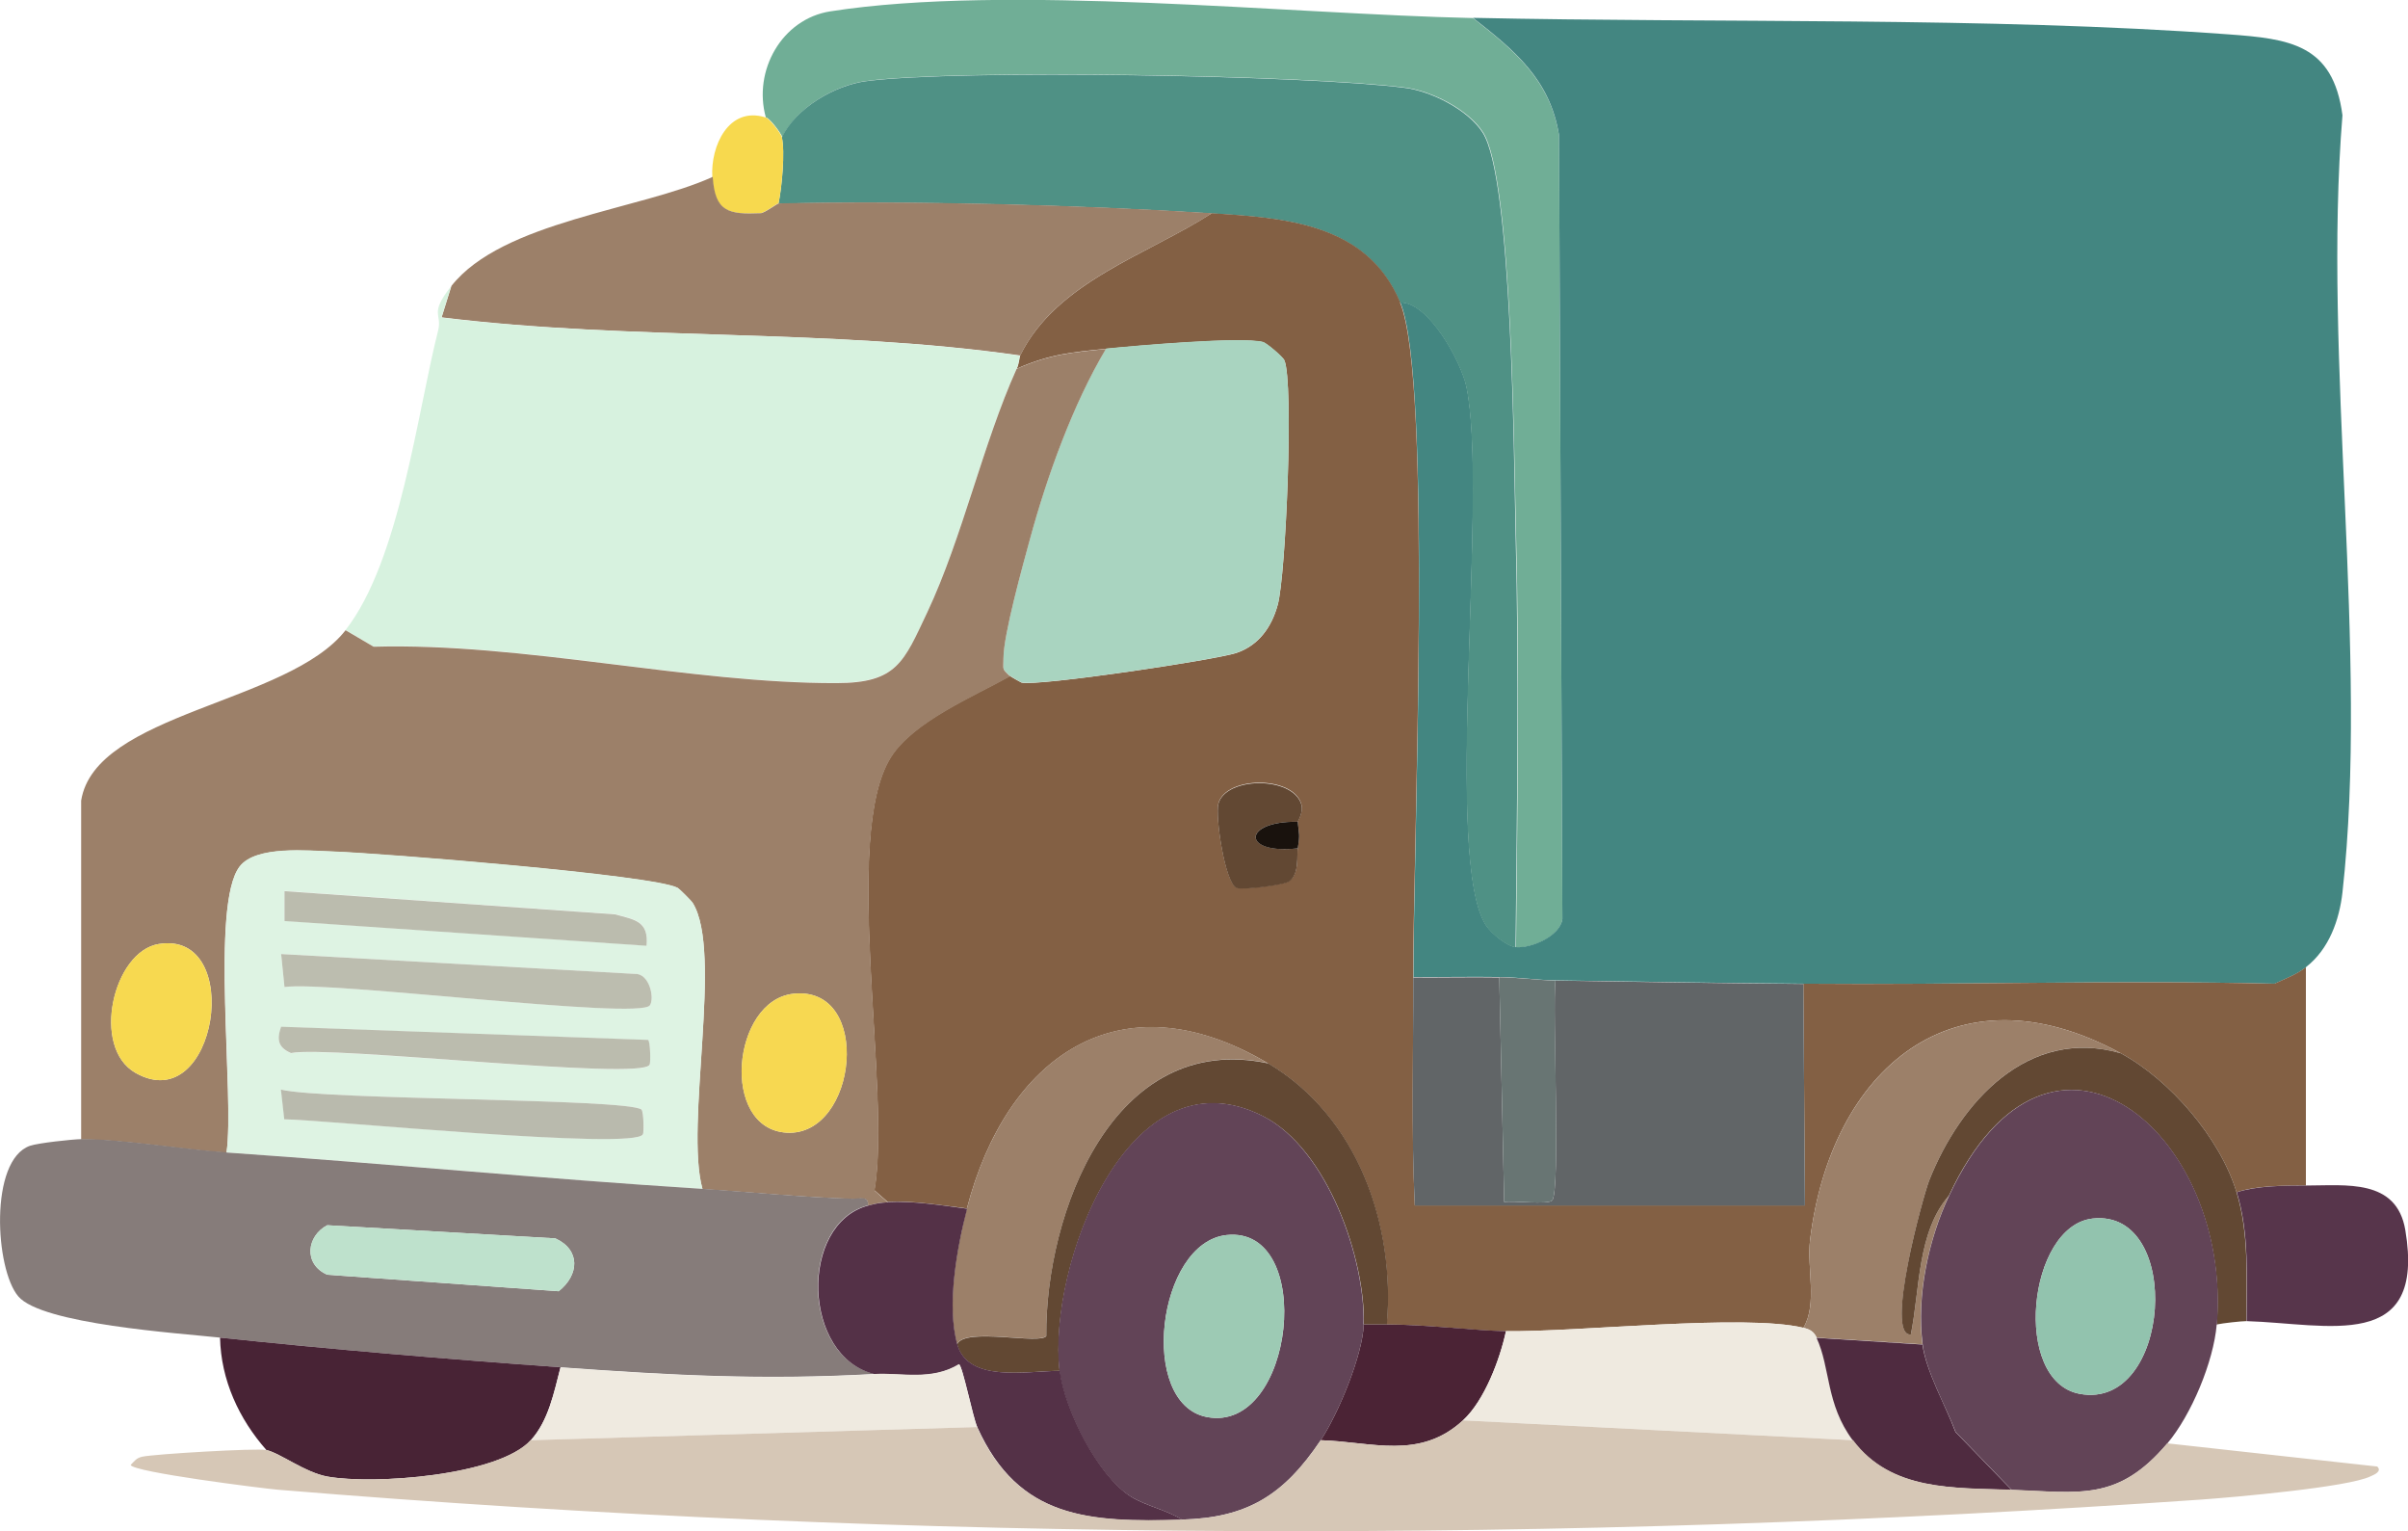 <svg viewBox="0 0 108.01 68.67" xmlns="http://www.w3.org/2000/svg" data-name="Layer 1" id="Layer_1">
  <defs>
    <style>
      .cls-1 {
        fill: #d6c7b6;
      }

      .cls-2 {
        fill: #def3e3;
      }

      .cls-3 {
        fill: #57354b;
      }

      .cls-4 {
        fill: #836044;
      }

      .cls-5 {
        fill: #19120d;
      }

      .cls-6 {
        fill: #624457;
      }

      .cls-7 {
        fill: #d7f2df;
      }

      .cls-8 {
        fill: #4b2335;
      }

      .cls-9 {
        fill: #867c7a;
      }

      .cls-10 {
        fill: #482335;
      }

      .cls-11 {
        fill: #543147;
      }

      .cls-12 {
        fill: #bcbdaf;
      }

      .cls-13 {
        fill: #9dcab4;
      }

      .cls-14 {
        fill: #9c8069;
      }

      .cls-15 {
        fill: #bbbcae;
      }

      .cls-16 {
        fill: #4f2b40;
      }

      .cls-17 {
        fill: #b9baad;
      }

      .cls-18 {
        fill: #70ae96;
      }

      .cls-19 {
        fill: #efeae0;
      }

      .cls-20 {
        fill: #bee1cc;
      }

      .cls-21 {
        fill: #616567;
      }

      .cls-22 {
        fill: #438681;
      }

      .cls-23 {
        fill: #687573;
      }

      .cls-24 {
        fill: #f7d94e;
      }

      .cls-25 {
        fill: #4f9185;
      }

      .cls-26 {
        fill: #a9d4c0;
      }

      .cls-27 {
        fill: #92c3ae;
      }

      .cls-28 {
        fill: #f7d851;
      }

      .cls-29 {
        fill: #624833;
      }

      .cls-30 {
        fill: #f7d950;
      }
    </style>
  </defs>
  <path d="M66.07.81c1.85,1.45,3.46,2.77,3.86,5.26l.15,35.15c-.11.78-1.42,1.32-2.08,1.26.06-6.18.16-12.42,0-18.61-.09-3.28-.16-15.9-1.48-17.94-.66-1.02-2.3-1.85-3.48-2-4.33-.57-20.06-.84-24.17-.3-1.4.18-3.16,1.2-3.78,2.52-.03-.13-.53-.83-.74-.89-.58-2.09.72-4.41,2.89-4.75,7.92-1.24,20.55.12,28.84.3Z" class="cls-18"></path>
  <path d="M103.44,43.37c-.44.34-.92.51-1.41.74-7.05-.17-14.09.06-21.13,0-3.69-.03-7.43-.09-11.12-.15-.81-.01-1.68-.14-2.52-.15-1.28-.02-2.57.01-3.86,0-.02-5.4.87-26.76-.59-30.25,1.28-.03,2.74,2.68,2.97,3.78,1,4.81-1.06,21.29.89,24.17.23.34.92.92,1.33.96.66.06,1.97-.48,2.08-1.26l-.15-35.15c-.4-2.5-2.01-3.81-3.86-5.26,10.96.24,23.06-.05,33.88.74,2.75.2,4.7.44,5.12,3.63-.9,11.03,1.2,24.05,0,34.85-.14,1.23-.6,2.54-1.63,3.34Z" class="cls-22"></path>
  <path d="M67.99,42.48c-.42-.04-1.11-.63-1.33-.96-1.95-2.88.11-19.36-.89-24.17-.23-1.1-1.69-3.81-2.97-3.78-1.5-3.58-5.23-3.8-8.45-4-6.01-.38-13.41-.57-19.43-.44.15-.72.3-2.31.15-2.97.62-1.32,2.39-2.34,3.78-2.52,4.11-.54,19.84-.27,24.17.3,1.18.15,2.82.98,3.48,2,1.33,2.04,1.4,14.67,1.48,17.94.16,6.19.06,12.43,0,18.61Z" class="cls-25"></path>
  <path d="M34.33,5.26c.21.06.71.76.74.89.15.66,0,2.25-.15,2.97-.07,0-.64.44-.82.44-1.44.06-2.05-.05-2.15-1.63-.08-1.38.73-3.17,2.37-2.67Z" class="cls-24"></path>
  <path d="M34.93,9.12c6.01-.13,13.42.06,19.43.44-2.9,1.87-6.97,3.06-8.6,6.38-8.58-1.23-17.36-.65-25.95-1.71l.44-1.41c2.29-2.9,8.47-3.41,11.72-4.89.1,1.58.71,1.69,2.15,1.63.17,0,.75-.44.82-.44Z" class="cls-14"></path>
  <path d="M62.8,13.57c1.47,3.5.57,24.85.59,30.25.01,3.41-.09,6.84.07,10.23h17.5l-.07-9.94c7.04.06,14.09-.17,21.13,0,.49-.23.97-.4,1.41-.74v9.79c-1.01,0-2.2,0-3.11.3-.74-2.43-2.98-5.03-5.19-6.23-7.47-4.07-13.02.73-13.94,8.38-.15,1.22.34,2.88-.3,3.93-2.65-.64-10.15.2-13.35.15-1.48-.02-3.56-.3-5.34-.3.38-4.51-1.32-9.34-5.34-11.72-6.68-3.94-11.73-.23-13.49,6.52-1.11-.14-2.45-.36-3.56-.3l-.59-.52c.77-4.49-1.49-15.9.74-19.43,1.01-1.6,3.73-2.73,5.34-3.63.03.03.49.29.52.3.75.17,8.66-1.01,9.64-1.33,1-.34,1.58-1.16,1.85-2.15.37-1.31.73-9.98.3-10.97-.06-.15-.8-.77-.96-.82-.99-.25-5.76.17-7.04.3-1.52.15-2.52.24-4,.89.11-.25.12-.53.15-.59,1.63-3.31,5.7-4.51,8.6-6.38,3.22.21,6.95.42,8.45,4ZM58.21,38.03c.11-.67.05-.6,0-1.19,0-.04.28-.43.15-.82-.41-1.24-3.36-1.22-3.71,0-.15.54.29,3.58.82,3.78.28.1,2.16-.13,2.37-.3.46-.36.32-1.19.37-1.48Z" class="cls-4"></path>
  <path d="M45.75,15.94c-.03.06-.04.34-.15.59-1.51,3.35-2.43,7.56-4,10.9-1.05,2.24-1.36,3.18-4.08,3.19-6.57.02-14.05-1.82-20.76-1.63l-1.26-.74c2.43-3.1,3.22-9.77,4.15-13.42.2-.78-.42-.72.59-2l-.44,1.41c8.59,1.05,17.37.47,25.95,1.71Z" class="cls-7"></path>
  <path d="M45.31,30.32c-.39-.35-.3-.29-.3-.82,0-1.03.87-4.17,1.19-5.34.76-2.8,1.93-6.05,3.41-8.53,1.28-.13,6.06-.55,7.04-.3.17.04.9.67.96.82.43,1,.07,9.67-.3,10.97-.28.99-.85,1.81-1.85,2.15-.98.33-8.89,1.51-9.64,1.33-.03,0-.48-.27-.52-.3Z" class="cls-26"></path>
  <path d="M49.61,15.64c-1.48,2.48-2.65,5.73-3.41,8.53-.32,1.17-1.19,4.3-1.19,5.34,0,.53-.09.46.3.82-1.61.9-4.33,2.03-5.34,3.63-2.23,3.52.03,14.94-.74,19.43l.59.52c-.41.02-.51.05-.89.15.06-.45-.4-.29-.67-.3-2.28-.07-4.49-.3-6.75-.44-.81-2.85.93-10.64-.44-12.83-.06-.09-.58-.62-.67-.67-1.05-.58-13.4-1.56-15.42-1.63-1.17-.04-3.49-.28-4.23.67-1.33,1.72-.22,10.3-.59,12.83-1.94-.13-4.77-.62-6.52-.59v-15.2c.63-3.94,9.29-4.35,11.86-7.64l1.26.74c6.71-.19,14.19,1.65,20.76,1.63,2.72,0,3.02-.95,4.08-3.19,1.57-3.34,2.49-7.55,4-10.9,1.48-.65,2.48-.74,4-.89ZM7.12,42.33c-2.04.33-3.05,4.64-1.04,5.78,3.65,2.07,4.93-6.42,1.04-5.78ZM35.59,44.56c-2.76.29-3.3,6.06-.3,6.23,3.17.18,3.87-6.61.3-6.23Z" class="cls-14"></path>
  <path d="M58.21,36.85c-2.49-.05-2.54,1.47,0,1.19-.05.29.09,1.12-.37,1.48-.21.17-2.1.4-2.37.3-.53-.2-.97-3.24-.82-3.78.34-1.22,3.3-1.24,3.71,0,.13.38-.15.77-.15.82Z" class="cls-29"></path>
  <path d="M58.21,36.85c.05.59.11.52,0,1.19-2.54.29-2.49-1.24,0-1.19Z" class="cls-5"></path>
  <path d="M31.51,53.31c-7.13-.45-14.23-1.15-21.35-1.63.38-2.53-.73-11.1.59-12.83.73-.95,3.05-.71,4.23-.67,2.03.07,14.38,1.05,15.42,1.63.08.05.61.57.67.67,1.37,2.18-.36,9.98.44,12.83ZM12.76,39.96v1.33l16.24,1.11c.11-1.13-.55-1.17-1.41-1.41l-14.83-1.04ZM12.61,42.78l.15,1.48c1.94-.29,15.91,1.48,16.39.82.22-.32-.02-1.44-.67-1.41l-15.87-.89ZM12.61,46.04c-.2.6-.13.94.44,1.19,1.77-.35,15.76,1.25,16.09.52.05-.11.02-1.04-.07-1.11l-16.46-.59ZM12.61,48.86l.15,1.33c1.77.01,15.76,1.4,16.09.67.05-.11.02-1.04-.07-1.11-.7-.5-14.18-.42-16.16-.89Z" class="cls-2"></path>
  <path d="M12.76,39.96l14.83,1.04c.85.24,1.52.28,1.41,1.41l-16.24-1.11v-1.33Z" class="cls-15"></path>
  <path d="M7.12,42.33c3.89-.63,2.61,7.85-1.04,5.78-2.01-1.14-1.01-5.45,1.04-5.78Z" class="cls-30"></path>
  <path d="M12.61,42.78l15.87.89c.65-.03.89,1.09.67,1.41-.47.67-14.45-1.11-16.39-.82l-.15-1.48Z" class="cls-12"></path>
  <path d="M67.25,43.82l.22,10.08c.39-.07,1.96.13,2.15-.07.39-.41,0-8.65.15-9.86,3.7.06,7.43.12,11.12.15l.07,9.94h-17.5c-.17-3.4-.06-6.83-.07-10.23,1.28.01,2.57-.02,3.86,0Z" class="cls-21"></path>
  <path d="M69.77,43.97c-.14,1.21.24,9.45-.15,9.86-.19.2-1.76,0-2.15.07l-.22-10.08c.84.01,1.71.13,2.52.15Z" class="cls-23"></path>
  <path d="M35.59,44.56c3.57-.38,2.88,6.4-.3,6.23-3.01-.17-2.46-5.94.3-6.23Z" class="cls-28"></path>
  <path d="M95.13,47.23c-4.14-1.21-7.2,2.17-8.6,5.71-.26.66-2,7-.82,6.9.41-2.01.28-4.59,1.71-6.23-.92,1.97-1.47,4.49-1.19,6.67l-4.75-.3c-.12-.26-.29-.37-.59-.44.64-1.05.15-2.71.3-3.93.92-7.64,6.47-12.45,13.94-8.38Z" class="cls-14"></path>
  <path d="M12.61,46.04l16.46.59c.1.07.12,1.01.07,1.11-.33.74-14.32-.87-16.09-.52-.57-.25-.65-.59-.44-1.19Z" class="cls-15"></path>
  <path d="M56.87,47.67c-6.94-1.46-9.98,6.73-9.94,12.23-.29.41-3.65-.41-4,.37-.49-1.73,0-4.36.44-6.08,1.76-6.76,6.82-10.47,13.49-6.52Z" class="cls-14"></path>
  <path d="M95.13,47.23c2.21,1.2,4.45,3.8,5.19,6.23.57,1.88.44,3.84.44,5.78-.22,0-1.05.09-1.33.15.7-8.52-7.45-15.54-12.01-5.78-1.43,1.64-1.3,4.22-1.71,6.23-1.19.1.56-6.24.82-6.9,1.4-3.54,4.46-6.91,8.6-5.71Z" class="cls-29"></path>
  <path d="M56.87,47.67c4.02,2.38,5.72,7.21,5.34,11.72h-1.04c.09-2.86-1.6-7.87-4.52-9.34-6.06-3.07-9.66,6.79-9.12,11.42-1.47,0-4.1.56-4.6-1.19.35-.78,3.72.03,4-.37-.05-5.5,3-13.7,9.94-12.23Z" class="cls-29"></path>
  <path d="M12.61,48.86c1.98.47,15.46.39,16.16.89.1.07.12,1.01.07,1.11-.33.74-14.32-.65-16.09-.67l-.15-1.33Z" class="cls-17"></path>
  <path d="M99.43,59.39c-.14,1.67-1.14,4.06-2.22,5.34-2.21,2.6-3.9,2.19-6.97,2.08l-2.52-2.6c-.44-1.16-1.33-2.71-1.48-3.93-.28-2.18.26-4.7,1.19-6.67,4.56-9.76,12.71-2.74,12.01,5.78ZM93.87,54.64c-2.92.32-3.63,7.29-.59,7.86,4.12.77,4.68-8.3.59-7.86Z" class="cls-6"></path>
  <path d="M61.17,59.39c-.04,1.35-1.15,4.03-1.93,5.19-1.66,2.47-3.29,3.48-6.23,3.56-.65-.42-1.6-.61-2.3-1.04-1.5-.93-2.99-3.94-3.19-5.64-.54-4.63,3.06-14.48,9.12-11.42,2.92,1.48,4.61,6.48,4.52,9.34ZM55.02,55.38c-3.12.33-3.98,7.56-.89,8.16,3.94.76,4.92-8.58.89-8.16Z" class="cls-6"></path>
  <path d="M10.16,51.68c7.13.49,14.22,1.18,21.35,1.63,2.26.14,4.47.38,6.75.44.27,0,.73-.15.67.3-3.1.82-2.97,6.79.3,7.56-5.04.28-9.09.06-14.09-.3-5.02-.36-10.25-.8-15.27-1.33-1.86-.2-7.99-.6-9.05-1.85-1.04-1.22-1.31-6.1.52-6.75.38-.13,1.88-.29,2.3-.3,1.76-.02,4.59.46,6.52.59ZM14.68,54.94c-.92.48-1.09,1.74,0,2.22l10.38.74c.92-.73.99-1.85-.15-2.37l-10.23-.59Z" class="cls-9"></path>
  <path d="M103.44,53.16c1.79,0,4.06-.32,4.45,2,.93,5.52-3.48,4.19-7.12,4.08,0-1.94.13-3.91-.44-5.78.91-.29,2.1-.3,3.11-.3Z" class="cls-3"></path>
  <path d="M39.82,53.9c1.11-.06,2.45.15,3.56.3-.45,1.72-.93,4.35-.44,6.08.49,1.74,3.12,1.19,4.6,1.19.2,1.7,1.69,4.7,3.19,5.64.7.43,1.64.61,2.3,1.04-4.16.12-7.33-.03-9.19-4.15-.2-.44-.66-2.75-.82-2.82-1.23.75-2.58.38-3.78.44-3.26-.77-3.4-6.74-.3-7.56.38-.1.48-.12.89-.15Z" class="cls-11"></path>
  <path d="M93.87,54.64c4.09-.44,3.53,8.63-.59,7.86-3.04-.56-2.33-7.54.59-7.86Z" class="cls-27"></path>
  <path d="M14.68,54.94l10.23.59c1.14.52,1.07,1.64.15,2.37l-10.38-.74c-1.09-.48-.92-1.75,0-2.22Z" class="cls-20"></path>
  <path d="M55.02,55.38c4.03-.43,3.05,8.92-.89,8.16-3.09-.6-2.23-7.83.89-8.16Z" class="cls-13"></path>
  <path d="M62.21,59.39c1.78,0,3.86.27,5.34.3-.27,1.26-.96,3.11-1.93,4-1.95,1.79-4.07.96-6.38.89.78-1.16,1.89-3.84,1.93-5.19h1.04Z" class="cls-8"></path>
  <path d="M80.9,59.54c.3.07.47.18.59.44.63,1.34.41,2.97,1.63,4.6l-17.5-.89c.97-.89,1.66-2.75,1.93-4,3.2.05,10.69-.79,13.35-.15Z" class="cls-19"></path>
  <path d="M86.23,60.28c.16,1.22,1.05,2.77,1.48,3.93l2.52,2.6c-2.6-.1-5.4.06-7.12-2.22-1.22-1.63-1-3.25-1.63-4.6l4.75.3Z" class="cls-16"></path>
  <path d="M25.14,61.32c-.29,1.11-.54,2.39-1.33,3.26-1.46,1.6-7.07,2-9.12,1.63-1-.18-2.13-1.05-2.74-1.19-1.23-1.39-2.04-3.14-2.08-5.04,5.02.53,10.26.97,15.27,1.33Z" class="cls-10"></path>
  <path d="M39.23,61.61c1.2-.07,2.55.31,3.78-.44.16.06.62,2.38.82,2.82l-20.02.59c.8-.87,1.04-2.15,1.33-3.26,5,.36,9.05.58,14.09.3Z" class="cls-19"></path>
  <path d="M83.12,64.58c1.71,2.28,4.52,2.13,7.12,2.22,3.07.12,4.76.53,6.97-2.08l9.42,1.04c.23.22-.14.37-.3.44-.99.49-6.17.94-7.56,1.04-28.7,1.99-57.62,1.93-86.31-.44-.69-.06-6.51-.79-6.6-1.11.18-.18.25-.31.52-.37.53-.12,5.13-.39,5.56-.3.62.13,1.74,1.01,2.74,1.19,2.05.37,7.66-.03,9.12-1.63l20.02-.59c1.86,4.12,5.04,4.27,9.19,4.15,2.93-.08,4.57-1.09,6.23-3.56,2.3.07,4.43.9,6.38-.89l17.5.89Z" class="cls-1"></path>
</svg>
